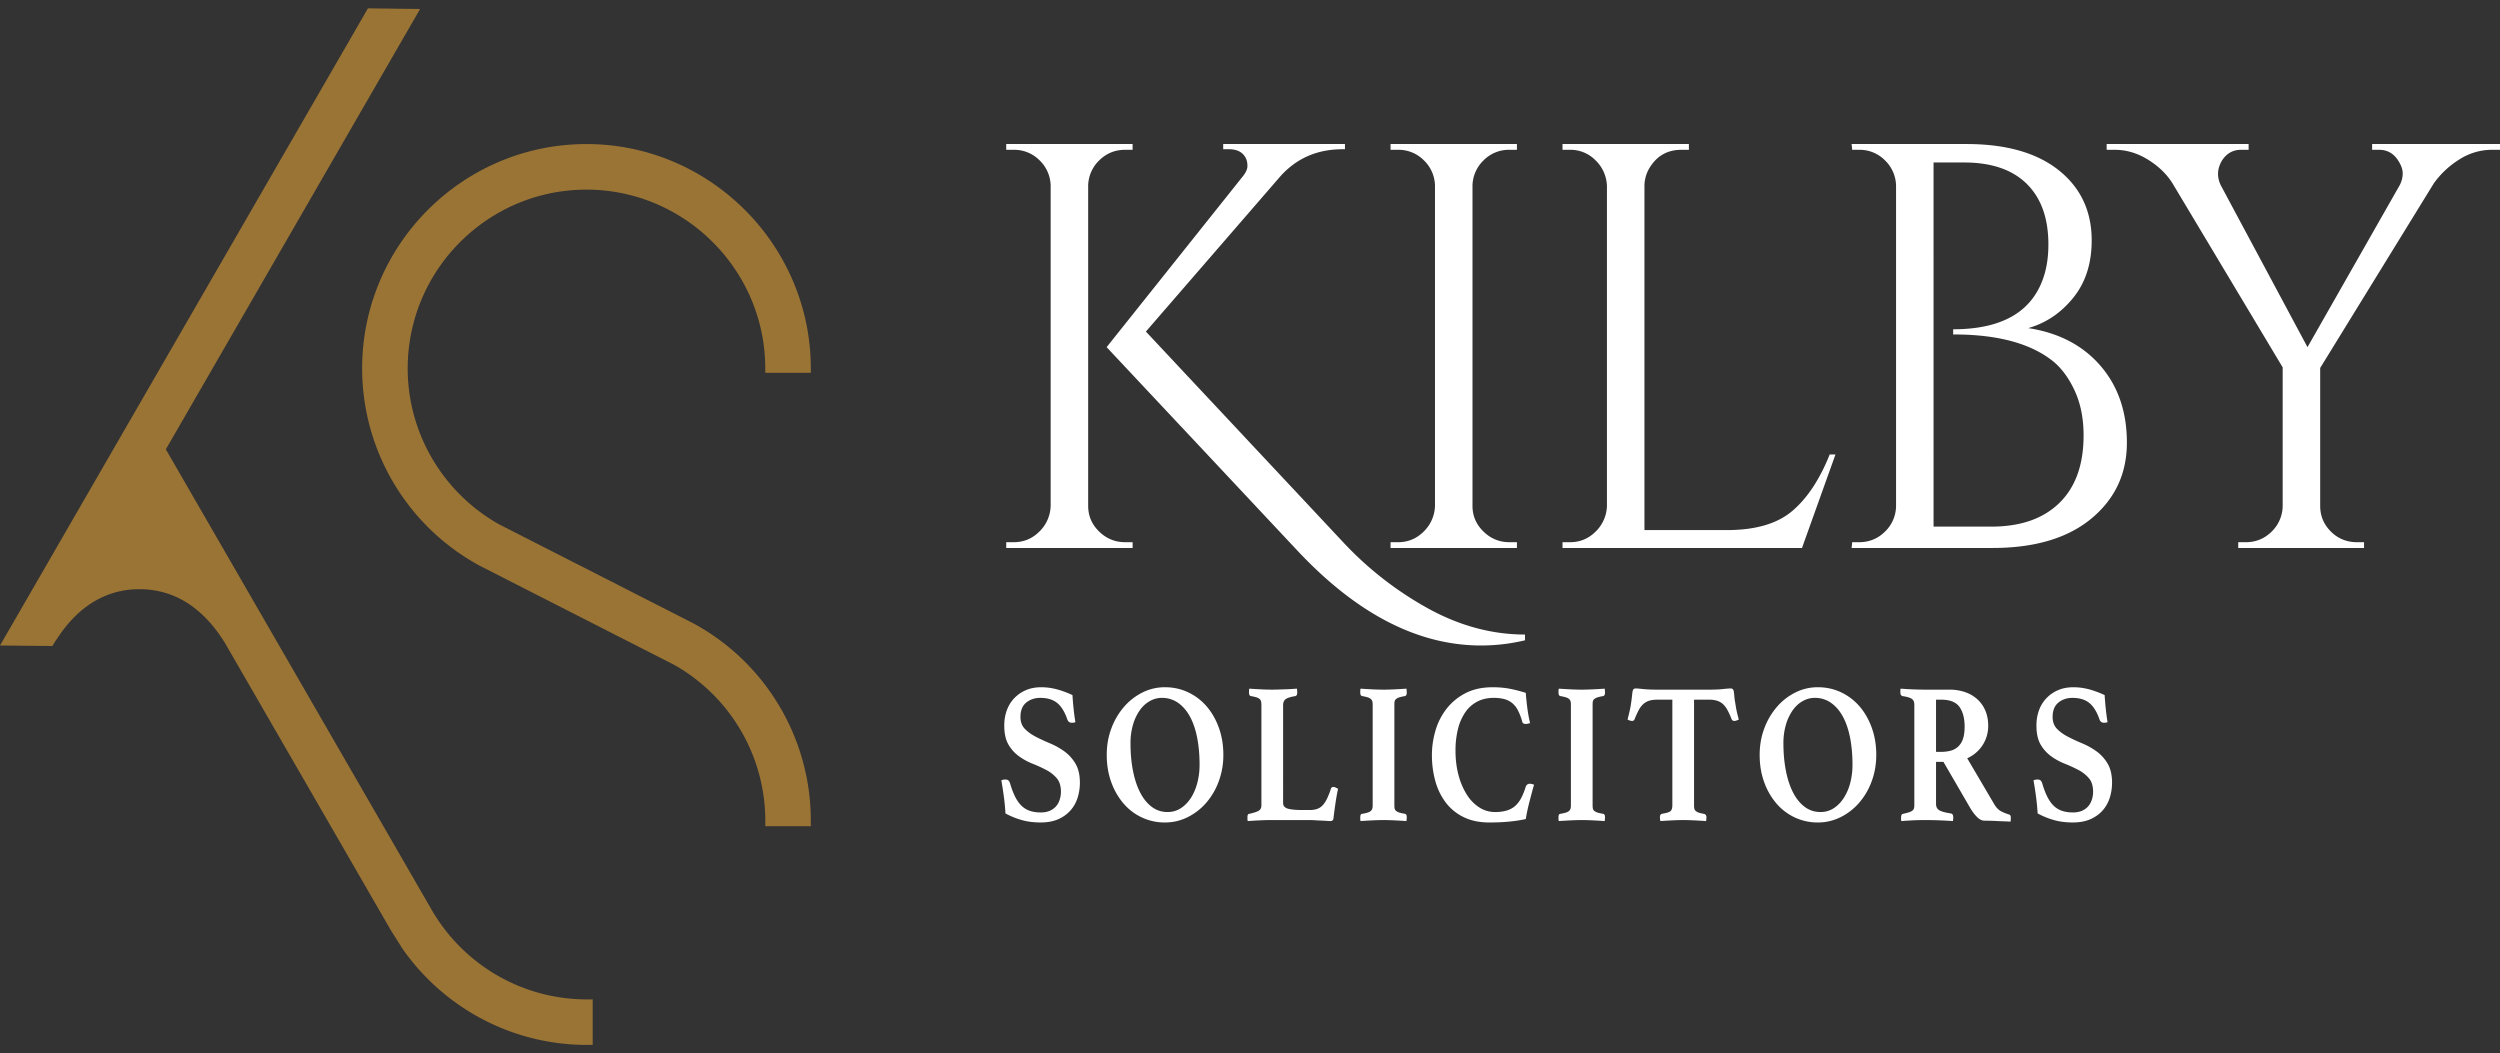 <svg xmlns="http://www.w3.org/2000/svg" width="216" height="91"><rect width="100%" height="100%" fill="#333333" stroke="none"/><defs><clipPath id="a"><path d="M0 90.279V.72h216.02v89.56z"/></clipPath></defs><g clip-path="url(#a)"><path fill="#fff" d="M92.915 62.394a.776.776 0 0 1-.283.052c-.14 0-.238-.032-.298-.096a.486.486 0 0 1-.119-.199c-.228-.658-.523-1.132-.885-1.421-.362-.29-.846-.434-1.451-.434-.476 0-.88.136-1.213.407-.332.272-.498.686-.498 1.24 0 .428.126.771.38 1.031.252.26.57.489.951.685.382.197.794.388 1.236.572.44.185.853.417 1.235.694.381.277.7.63.952 1.057.253.428.38.977.38 1.647a4.3 4.3 0 0 1-.194 1.283 3.002 3.002 0 0 1-.61 1.1 3.01 3.01 0 0 1-1.057.763c-.426.191-.937.286-1.532.286-.655 0-1.24-.082-1.756-.246a6.691 6.691 0 0 1-1.28-.535 20.2 20.2 0 0 0-.141-1.463c-.065-.48-.137-.945-.216-1.396a.806.806 0 0 1 .342-.07c.12 0 .208.027.268.079.06.052.11.141.149.268.129.44.272.818.431 1.136.159.318.343.578.55.78.21.203.45.35.723.442.272.093.587.139.945.139.307 0 .57-.05.788-.148a1.51 1.51 0 0 0 .536-.39c.139-.162.243-.354.312-.574.07-.22.105-.445.105-.677 0-.497-.122-.888-.365-1.172a3.05 3.05 0 0 0-.908-.711c-.362-.191-.754-.37-1.175-.538a5.453 5.453 0 0 1-1.176-.643 3.271 3.271 0 0 1-.908-1.007c-.243-.41-.364-.964-.364-1.658 0-.464.072-.895.216-1.294a2.97 2.97 0 0 1 1.636-1.745c.392-.174.841-.26 1.347-.26.417 0 .836.052 1.257.156.422.104.9.277 1.436.52.02.346.053.736.097 1.17.045.433.097.823.157 1.17"/></g><g clip-path="url(#a)"><path fill="#fff" d="M100.876 70.16c.416 0 .793-.106 1.13-.32.338-.214.628-.506.871-.876s.432-.803.565-1.3a6.095 6.095 0 0 0 .201-1.595c0-.82-.066-1.583-.2-2.288-.134-.705-.338-1.315-.61-1.83-.274-.513-.616-.918-1.027-1.213a2.406 2.406 0 0 0-1.436-.442c-.348 0-.685.09-1.012.269a2.64 2.64 0 0 0-.863.78 4.167 4.167 0 0 0-.595 1.24 5.6 5.6 0 0 0-.224 1.646c0 .856.072 1.647.216 2.375.144.728.352 1.355.625 1.881s.607.936 1.004 1.231c.397.295.849.442 1.355.442m-5.253-4.94c0-.81.131-1.566.394-2.271a6.084 6.084 0 0 1 1.079-1.855 5.12 5.12 0 0 1 1.6-1.257 4.302 4.302 0 0 1 1.956-.46c.715 0 1.38.145 1.995.434a4.803 4.803 0 0 1 1.6 1.213c.45.52.805 1.139 1.063 1.855.258.717.387 1.497.387 2.34a6.52 6.52 0 0 1-.394 2.28 5.946 5.946 0 0 1-1.08 1.855 5.145 5.145 0 0 1-1.606 1.248c-.616.306-1.27.46-1.965.46a4.63 4.63 0 0 1-1.994-.434 4.714 4.714 0 0 1-1.592-1.213 5.874 5.874 0 0 1-1.056-1.847c-.259-.71-.387-1.493-.387-2.348"/></g><g clip-path="url(#a)"><path fill="#fff" d="M110.86 69.38c0 .243.135.405.402.485.268.081.71.122 1.325.122h.565c.248 0 .464-.032.647-.096a1.17 1.17 0 0 0 .484-.32c.14-.15.266-.344.38-.581a7 7 0 0 0 .334-.858c.03-.092.105-.139.224-.139.05 0 .109.017.178.052l.209.104c-.08.37-.152.772-.216 1.205-.065.433-.122.858-.171 1.274-.01.139-.043.225-.097.26a.315.315 0 0 1-.171.052c-.08 0-.191-.006-.335-.017-.144-.012-.3-.02-.469-.026-.169-.006-.34-.015-.513-.026a6.927 6.927 0 0 0-.454-.018h-3.378c-.288 0-.618.01-.99.026-.371.018-.706.038-1.004.061a.465.465 0 0 1-.03-.182v-.165c0-.173.05-.265.149-.277.377-.08.647-.167.811-.26.164-.092.246-.254.246-.485v-8.685c0-.116-.01-.21-.03-.286a.428.428 0 0 0-.12-.2.707.707 0 0 0-.274-.147 3.517 3.517 0 0 0-.5-.113c-.098-.034-.148-.133-.148-.295v-.155c0-.07.01-.133.03-.191.317.023.655.043 1.012.06.357.018.674.026.952.026.139 0 .298-.002.476-.008l.558-.018c.194-.005.387-.014.58-.025.194-.012.37-.023.53-.035a2.126 2.126 0 0 1 .029.346c0 .162-.05.26-.15.295-.426.07-.711.16-.854.27-.145.109-.216.28-.216.51z"/></g><g clip-path="url(#a)"><path fill="#fff" d="M120.474 69.57c0 .116.007.212.022.287a.356.356 0 0 0 .12.2.784.784 0 0 0 .282.147c.124.04.29.078.498.112.1.024.149.121.149.295a2.308 2.308 0 0 1-.03.33 40.306 40.306 0 0 0-1.02-.061 20.405 20.405 0 0 0-.959-.026c-.288 0-.61.008-.967.026a40.96 40.96 0 0 0-1.012.06.44.44 0 0 1-.03-.173v-.156c0-.185.05-.283.149-.295a3.54 3.54 0 0 0 .499-.112.71.71 0 0 0 .275-.148.418.418 0 0 0 .119-.2c.02-.074.03-.17.03-.285v-8.685c0-.116-.01-.21-.03-.286a.428.428 0 0 0-.12-.2.714.714 0 0 0-.274-.147 3.541 3.541 0 0 0-.499-.113c-.1-.034-.149-.132-.149-.294v-.156c0-.07.01-.133.03-.19.317.023.655.042 1.012.06.357.017.68.026.967.026.278 0 .597-.01.96-.026a41.72 41.72 0 0 0 1.02-.06c.009.057.016.12.021.19.006.069.008.12.008.156 0 .162-.05.26-.149.294a3.515 3.515 0 0 0-.498.113.788.788 0 0 0-.283.148.358.358 0 0 0-.12.199c-.014.075-.021.17-.021.286z"/></g><g clip-path="url(#a)"><path fill="#fff" d="M128.673 71.062c-.834 0-1.563-.15-2.188-.451a4.252 4.252 0 0 1-1.547-1.24 5.438 5.438 0 0 1-.916-1.854 8.317 8.317 0 0 1-.304-2.297c0-.682.099-1.37.297-2.063a5.62 5.62 0 0 1 .937-1.881 4.92 4.92 0 0 1 1.638-1.37c.664-.352 1.458-.528 2.38-.528.506 0 .98.04 1.421.12.442.082.92.203 1.436.365.02.312.06.71.12 1.196.059.485.143.96.253 1.422l-.194.043a.911.911 0 0 1-.179.026.425.425 0 0 1-.2-.043c-.055-.029-.092-.09-.112-.182a4.96 4.96 0 0 0-.372-.962 1.994 1.994 0 0 0-.499-.625 1.81 1.81 0 0 0-.677-.338 3.527 3.527 0 0 0-.907-.104c-.536 0-1.01.107-1.422.321a2.85 2.85 0 0 0-1.034.92 4.416 4.416 0 0 0-.632 1.438 7.659 7.659 0 0 0-.216 1.898c0 .752.087 1.45.26 2.098a5.99 5.99 0 0 0 .715 1.681 3.55 3.55 0 0 0 1.079 1.11c.416.265.868.398 1.354.398a3.51 3.51 0 0 0 1.019-.13c.283-.086.526-.22.73-.398.202-.18.376-.408.52-.685.144-.277.275-.6.394-.971a.351.351 0 0 1 .343-.26c.05 0 .112.009.186.026a.981.981 0 0 1 .186.06c-.06.197-.122.42-.186.668l-.201.763a16.701 16.701 0 0 0-.327 1.534 12.62 12.62 0 0 1-1.489.225c-.506.046-1.062.07-1.666.07"/></g><g clip-path="url(#a)"><path fill="#fff" d="M137.601 69.57c0 .116.007.212.022.287a.356.356 0 0 0 .12.2.784.784 0 0 0 .282.147c.124.04.29.078.498.112.1.024.15.121.15.295a2.324 2.324 0 0 1-.03.33 40.306 40.306 0 0 0-1.02-.061 20.404 20.404 0 0 0-.96-.026c-.287 0-.61.008-.967.026-.357.017-.694.037-1.012.06a.436.436 0 0 1-.03-.173v-.156c0-.185.05-.283.15-.295a3.53 3.53 0 0 0 .498-.112.712.712 0 0 0 .275-.148.424.424 0 0 0 .119-.2c.02-.074.03-.17.03-.285v-8.685c0-.116-.01-.21-.03-.286a.427.427 0 0 0-.119-.2.716.716 0 0 0-.275-.147 3.525 3.525 0 0 0-.499-.113c-.099-.034-.148-.132-.148-.294v-.156c0-.07.01-.133.03-.19.317.023.654.042 1.01.06.359.017.68.026.968.026.278 0 .598-.01.96-.026a41.72 41.72 0 0 0 1.02-.06 2.322 2.322 0 0 1 .03.347c0 .16-.05.259-.15.293a3.514 3.514 0 0 0-.498.113.789.789 0 0 0-.283.148.358.358 0 0 0-.119.199c-.015.075-.022.17-.022.286z"/></g><g clip-path="url(#a)"><path fill="#fff" d="M146.366 60.452v9.119c0 .115.007.21.022.286a.375.375 0 0 0 .111.2c.06.057.144.106.253.147.11.04.263.078.462.112.149.035.223.133.223.295a2.307 2.307 0 0 1-.03.33 40.4 40.4 0 0 0-1.02-.061 20.387 20.387 0 0 0-.959-.026c-.288 0-.608.008-.96.026a41.76 41.76 0 0 0-1.004.06.527.527 0 0 1-.037-.173 2.306 2.306 0 0 1-.008-.156.47.47 0 0 1 .037-.2c.025-.051.092-.089.201-.112.367-.058.598-.136.692-.234.095-.098.142-.263.142-.494v-9.119h-1.31c-.278 0-.513.032-.707.096a1.358 1.358 0 0 0-.506.295 1.936 1.936 0 0 0-.387.52 7.8 7.8 0 0 0-.35.771c-.04.104-.114.156-.223.156a.628.628 0 0 1-.208-.043 1.147 1.147 0 0 1-.179-.078c.07-.278.13-.523.18-.737.049-.214.089-.425.118-.633.04-.266.07-.502.09-.71.02-.209.044-.359.074-.451.04-.104.12-.156.238-.156.109 0 .325.017.647.052.323.034.712.052 1.168.052h4.584c.446 0 .83-.018 1.153-.052a7.52 7.52 0 0 1 .662-.052c.11 0 .188.052.238.156.03.092.052.242.067.45.015.209.047.445.097.711a9.814 9.814 0 0 0 .298 1.37 3.32 3.32 0 0 1-.187.078.567.567 0 0 1-.2.043c-.11 0-.189-.052-.238-.156a7.628 7.628 0 0 0-.35-.771 1.948 1.948 0 0 0-.387-.52 1.36 1.36 0 0 0-.506-.295 2.228 2.228 0 0 0-.692-.096z"/></g><g clip-path="url(#a)"><path fill="#fff" d="M157.288 70.16a2.07 2.07 0 0 0 1.131-.32c.337-.214.627-.506.87-.876a4.46 4.46 0 0 0 .566-1.3 6.098 6.098 0 0 0 .2-1.595c0-.82-.066-1.583-.2-2.288-.134-.705-.337-1.315-.61-1.83-.273-.513-.615-.918-1.027-1.213a2.406 2.406 0 0 0-1.436-.442c-.347 0-.684.09-1.012.269-.327.18-.615.44-.863.78a4.174 4.174 0 0 0-.595 1.24 5.6 5.6 0 0 0-.224 1.646c0 .856.073 1.647.216 2.375.144.728.353 1.355.625 1.881.273.526.608.936 1.005 1.231.396.295.848.442 1.354.442m-5.253-4.94c0-.81.131-1.566.394-2.271a6.07 6.07 0 0 1 1.08-1.855c.455-.532.989-.95 1.599-1.257a4.303 4.303 0 0 1 1.957-.46c.714 0 1.378.145 1.994.434a4.808 4.808 0 0 1 1.6 1.213c.45.52.805 1.139 1.063 1.855.258.717.387 1.497.387 2.34 0 .81-.131 1.57-.394 2.28a5.95 5.95 0 0 1-1.079 1.855 5.147 5.147 0 0 1-1.607 1.248 4.35 4.35 0 0 1-1.964.46 4.631 4.631 0 0 1-1.995-.434 4.72 4.72 0 0 1-1.592-1.213 5.88 5.88 0 0 1-1.056-1.847c-.258-.71-.387-1.493-.387-2.348"/></g><g clip-path="url(#a)"><path fill="#fff" d="M167.273 64.96v-4.508h.446c.754 0 1.28.209 1.578.624.297.417.446.983.446 1.7 0 .427-.047.78-.141 1.057a1.6 1.6 0 0 1-.41.667 1.514 1.514 0 0 1-.64.355 3.09 3.09 0 0 1-.833.105zm2.946 4.836c.199.336.402.604.61.806.209.203.417.304.625.304a22.908 22.908 0 0 1 1.168.035c.214.01.42.02.618.025.198.006.352.014.461.026a.537.537 0 0 0 .03-.173v-.156c0-.104-.015-.176-.044-.217a.202.202 0 0 0-.12-.078 4.007 4.007 0 0 1-.647-.26c-.233-.115-.439-.323-.618-.624l-2.336-3.97a3.037 3.037 0 0 0 1.815-2.808c0-.462-.076-.884-.23-1.266a2.782 2.782 0 0 0-.67-.988 3.01 3.01 0 0 0-1.063-.641 4.155 4.155 0 0 0-1.414-.226h-2.247a27.172 27.172 0 0 1-1.935-.086.278.278 0 0 0-.03.139v.156c0 .115.016.196.045.242.03.047.07.081.12.104.406.058.681.14.825.243.144.104.216.272.216.503v8.685a.936.936 0 0 1-.037.286.388.388 0 0 1-.142.19.99.99 0 0 1-.297.139c-.13.04-.298.084-.506.13-.11.024-.164.133-.164.33v.138c0 .058.01.11.03.157.287-.024.598-.044.93-.061.332-.018.677-.026 1.034-.026a33.956 33.956 0 0 1 2.486.086c.02-.115.029-.22.029-.312 0-.208-.07-.323-.208-.346-.467-.07-.796-.16-.99-.27-.193-.109-.29-.297-.29-.562v-3.624h.64z"/></g><g clip-path="url(#a)"><path fill="#fff" d="M182.094 62.394a.774.774 0 0 1-.283.052c-.139 0-.238-.032-.297-.096a.486.486 0 0 1-.12-.199c-.228-.658-.523-1.132-.885-1.421-.362-.29-.846-.434-1.45-.434-.477 0-.881.136-1.213.407-.333.272-.5.686-.5 1.24 0 .428.127.771.38 1.031.253.26.57.489.953.685.382.197.793.388 1.235.572.441.185.853.417 1.235.694.382.277.7.63.952 1.057.253.428.38.977.38 1.647 0 .44-.065.867-.194 1.283a3.01 3.01 0 0 1-.61 1.1c-.277.319-.63.573-1.056.763-.427.191-.938.286-1.533.286-.655 0-1.24-.082-1.756-.246a6.69 6.69 0 0 1-1.28-.535c-.03-.496-.077-.984-.141-1.463a32.85 32.85 0 0 0-.216-1.396.81.81 0 0 1 .342-.07c.12 0 .209.027.268.079.06.052.11.141.15.268.128.44.272.818.43 1.136.16.318.343.578.551.78.209.203.45.35.722.442.273.093.588.139.945.139.307 0 .57-.05.788-.148a1.51 1.51 0 0 0 .536-.39c.139-.162.243-.354.313-.574.07-.22.104-.445.104-.677 0-.497-.122-.888-.365-1.172a3.054 3.054 0 0 0-.907-.711c-.363-.191-.754-.37-1.176-.538a5.463 5.463 0 0 1-1.176-.643 3.271 3.271 0 0 1-.907-1.007c-.243-.41-.365-.964-.365-1.658 0-.464.072-.895.216-1.294a2.97 2.97 0 0 1 1.637-1.745c.392-.174.84-.26 1.347-.26.416 0 .835.052 1.257.156.422.104.9.277 1.436.52.02.346.052.736.097 1.17.044.433.096.823.156 1.17"/></g><g clip-path="url(#a)"><path fill="#fff" d="M131.76 54.824v.498a16.4 16.4 0 0 1-3.788.449c-5.452 0-10.737-2.726-15.856-8.177l-16.503-17.6 11.767-14.758c.266-.332.399-.631.399-.897s-.05-.499-.15-.698c-.266-.5-.748-.748-1.446-.748h-.498v-.449h10.52v.449h-.2c-2.193 0-3.988.781-5.384 2.343L99.004 28.648l16.952 18.099a29.57 29.57 0 0 0 7.404 5.808c2.742 1.512 5.542 2.269 8.4 2.269m-34.55-7.978h.648v.499h-10.92v-.499h.648c.864 0 1.603-.307 2.219-.922a3.211 3.211 0 0 0 .972-2.219V16.034a3.124 3.124 0 0 0-.972-2.194 3.07 3.07 0 0 0-2.219-.897h-.648v-.499h10.919v.499h-.648c-.865 0-1.604.299-2.219.897a3.117 3.117 0 0 0-.972 2.194v27.671c0 .865.315 1.604.947 2.219.631.615 1.38.922 2.244.922"/></g><g clip-path="url(#a)"><path fill="#fff" d="M120.791 46.846c.865 0 1.604-.307 2.219-.922a3.21 3.21 0 0 0 .973-2.219V16.034a3.122 3.122 0 0 0-.973-2.194 3.067 3.067 0 0 0-2.219-.897h-.647v-.499h10.918v.499h-.647a3.07 3.07 0 0 0-2.22.897 3.12 3.12 0 0 0-.972 2.194v27.671c0 .865.316 1.604.948 2.219.63.615 1.378.922 2.244.922h.647v.499h-10.918v-.499z"/></g><g clip-path="url(#a)"><path fill="#fff" d="M135.65 46.846c.863 0 1.602-.307 2.218-.922a3.207 3.207 0 0 0 .972-2.219V16.084a3.211 3.211 0 0 0-.972-2.219 3.027 3.027 0 0 0-2.219-.922h-.648v-.499h10.919v.499h-.648c-1.197 0-2.111.515-2.742 1.545a3.05 3.05 0 0 0-.45 1.596v29.715h7.13c2.46 0 4.339-.548 5.635-1.645 1.296-1.097 2.376-2.725 3.24-4.886h.499l-2.892 8.077h-20.69v-.499z"/></g><g clip-path="url(#a)"><path fill="#fff" d="M167.059 45.5h4.986c2.525 0 4.487-.68 5.883-2.044 1.396-1.363 2.094-3.307 2.094-5.834 0-1.428-.242-2.683-.723-3.764-.482-1.08-1.089-1.936-1.82-2.568-1.928-1.595-4.82-2.393-8.675-2.393h-.05v-.448c4.387 0 7.03-1.629 7.928-4.887.199-.73.299-1.545.299-2.443 0-2.26-.624-4.005-1.87-5.235-1.247-1.23-3.05-1.845-5.41-1.845h-2.642zm5.085 1.845H159.98l.05-.499h.598c.864 0 1.603-.299 2.219-.897a3.121 3.121 0 0 0 .972-2.194V16.034a3.123 3.123 0 0 0-.972-2.194 3.068 3.068 0 0 0-2.219-.897h-.598l-.05-.499h9.921c3.424 0 6.083.756 7.978 2.268 1.895 1.513 2.842 3.533 2.842 6.058 0 1.995-.532 3.649-1.596 4.961-1.064 1.314-2.36 2.186-3.888 2.618 2.625.399 4.703 1.48 6.232 3.24 1.528 1.763 2.293 3.982 2.293 6.657 0 2.676-1.022 4.86-3.066 6.556-2.044 1.695-4.895 2.543-8.55 2.543"/></g><g clip-path="url(#a)"><path fill="#fff" d="M216.02 12.942h-.698a5.23 5.23 0 0 0-2.817.823 7.757 7.757 0 0 0-2.22 2.07l-9.821 15.954v11.916c0 .865.307 1.604.922 2.219.615.615 1.371.922 2.269.922h.598v.499h-10.87v-.499h.649c.864 0 1.603-.299 2.219-.897a3.13 3.13 0 0 0 .972-2.194V31.74L187.7 15.834c-.499-.797-1.205-1.479-2.119-2.044-.915-.565-1.87-.848-2.867-.848h-.698v-.498h12.265v.498h-.648c-.731 0-1.296.333-1.695.997-.2.367-.299.724-.299 1.072 0 .35.082.69.25 1.023l7.478 13.96 7.977-14.01c.166-.332.25-.665.25-.998 0-.331-.118-.68-.35-1.047-.398-.664-.964-.997-1.694-.997h-.599v-.498h11.069z"/></g><g clip-path="url(#a)"><path fill="#9a7435" d="M70.055 71.386h-3.93l-.002-.532a15.485 15.485 0 0 0-7.882-13.418l-.072-.036-16.71-8.515a19.397 19.397 0 0 1-10.17-17.052c0-10.69 8.696-19.386 19.385-19.386 10.597 0 19.291 8.625 19.38 19.225l.005.538h-3.936l-.005-.528c-.08-8.436-7.008-15.298-15.444-15.298-8.519 0-15.449 6.93-15.449 15.449 0 5.566 3.017 10.714 7.88 13.46l.074.038 16.71 8.515-.01.038.018-.032a19.392 19.392 0 0 1 10.158 17zM36.146 78.74a.43.43 0 0 1-.03-.053zm-2.383 1.622-14.355-24.86a6.463 6.463 0 0 1-.124-.189c-1.886-2.924-4.323-4.407-7.246-4.407-4.251 0-6.416 3.239-7.127 4.303a8.631 8.631 0 0 1-.156.227l-.227.378L0 55.771 31.791.72l4.505.057-21.967 38.046L31.307 68.23l5.863 10.16c2.739 4.911 7.91 7.957 13.504 7.957h.534v3.932h-.534c-6.364 0-12.305-3.15-15.915-8.334"/></g></svg>